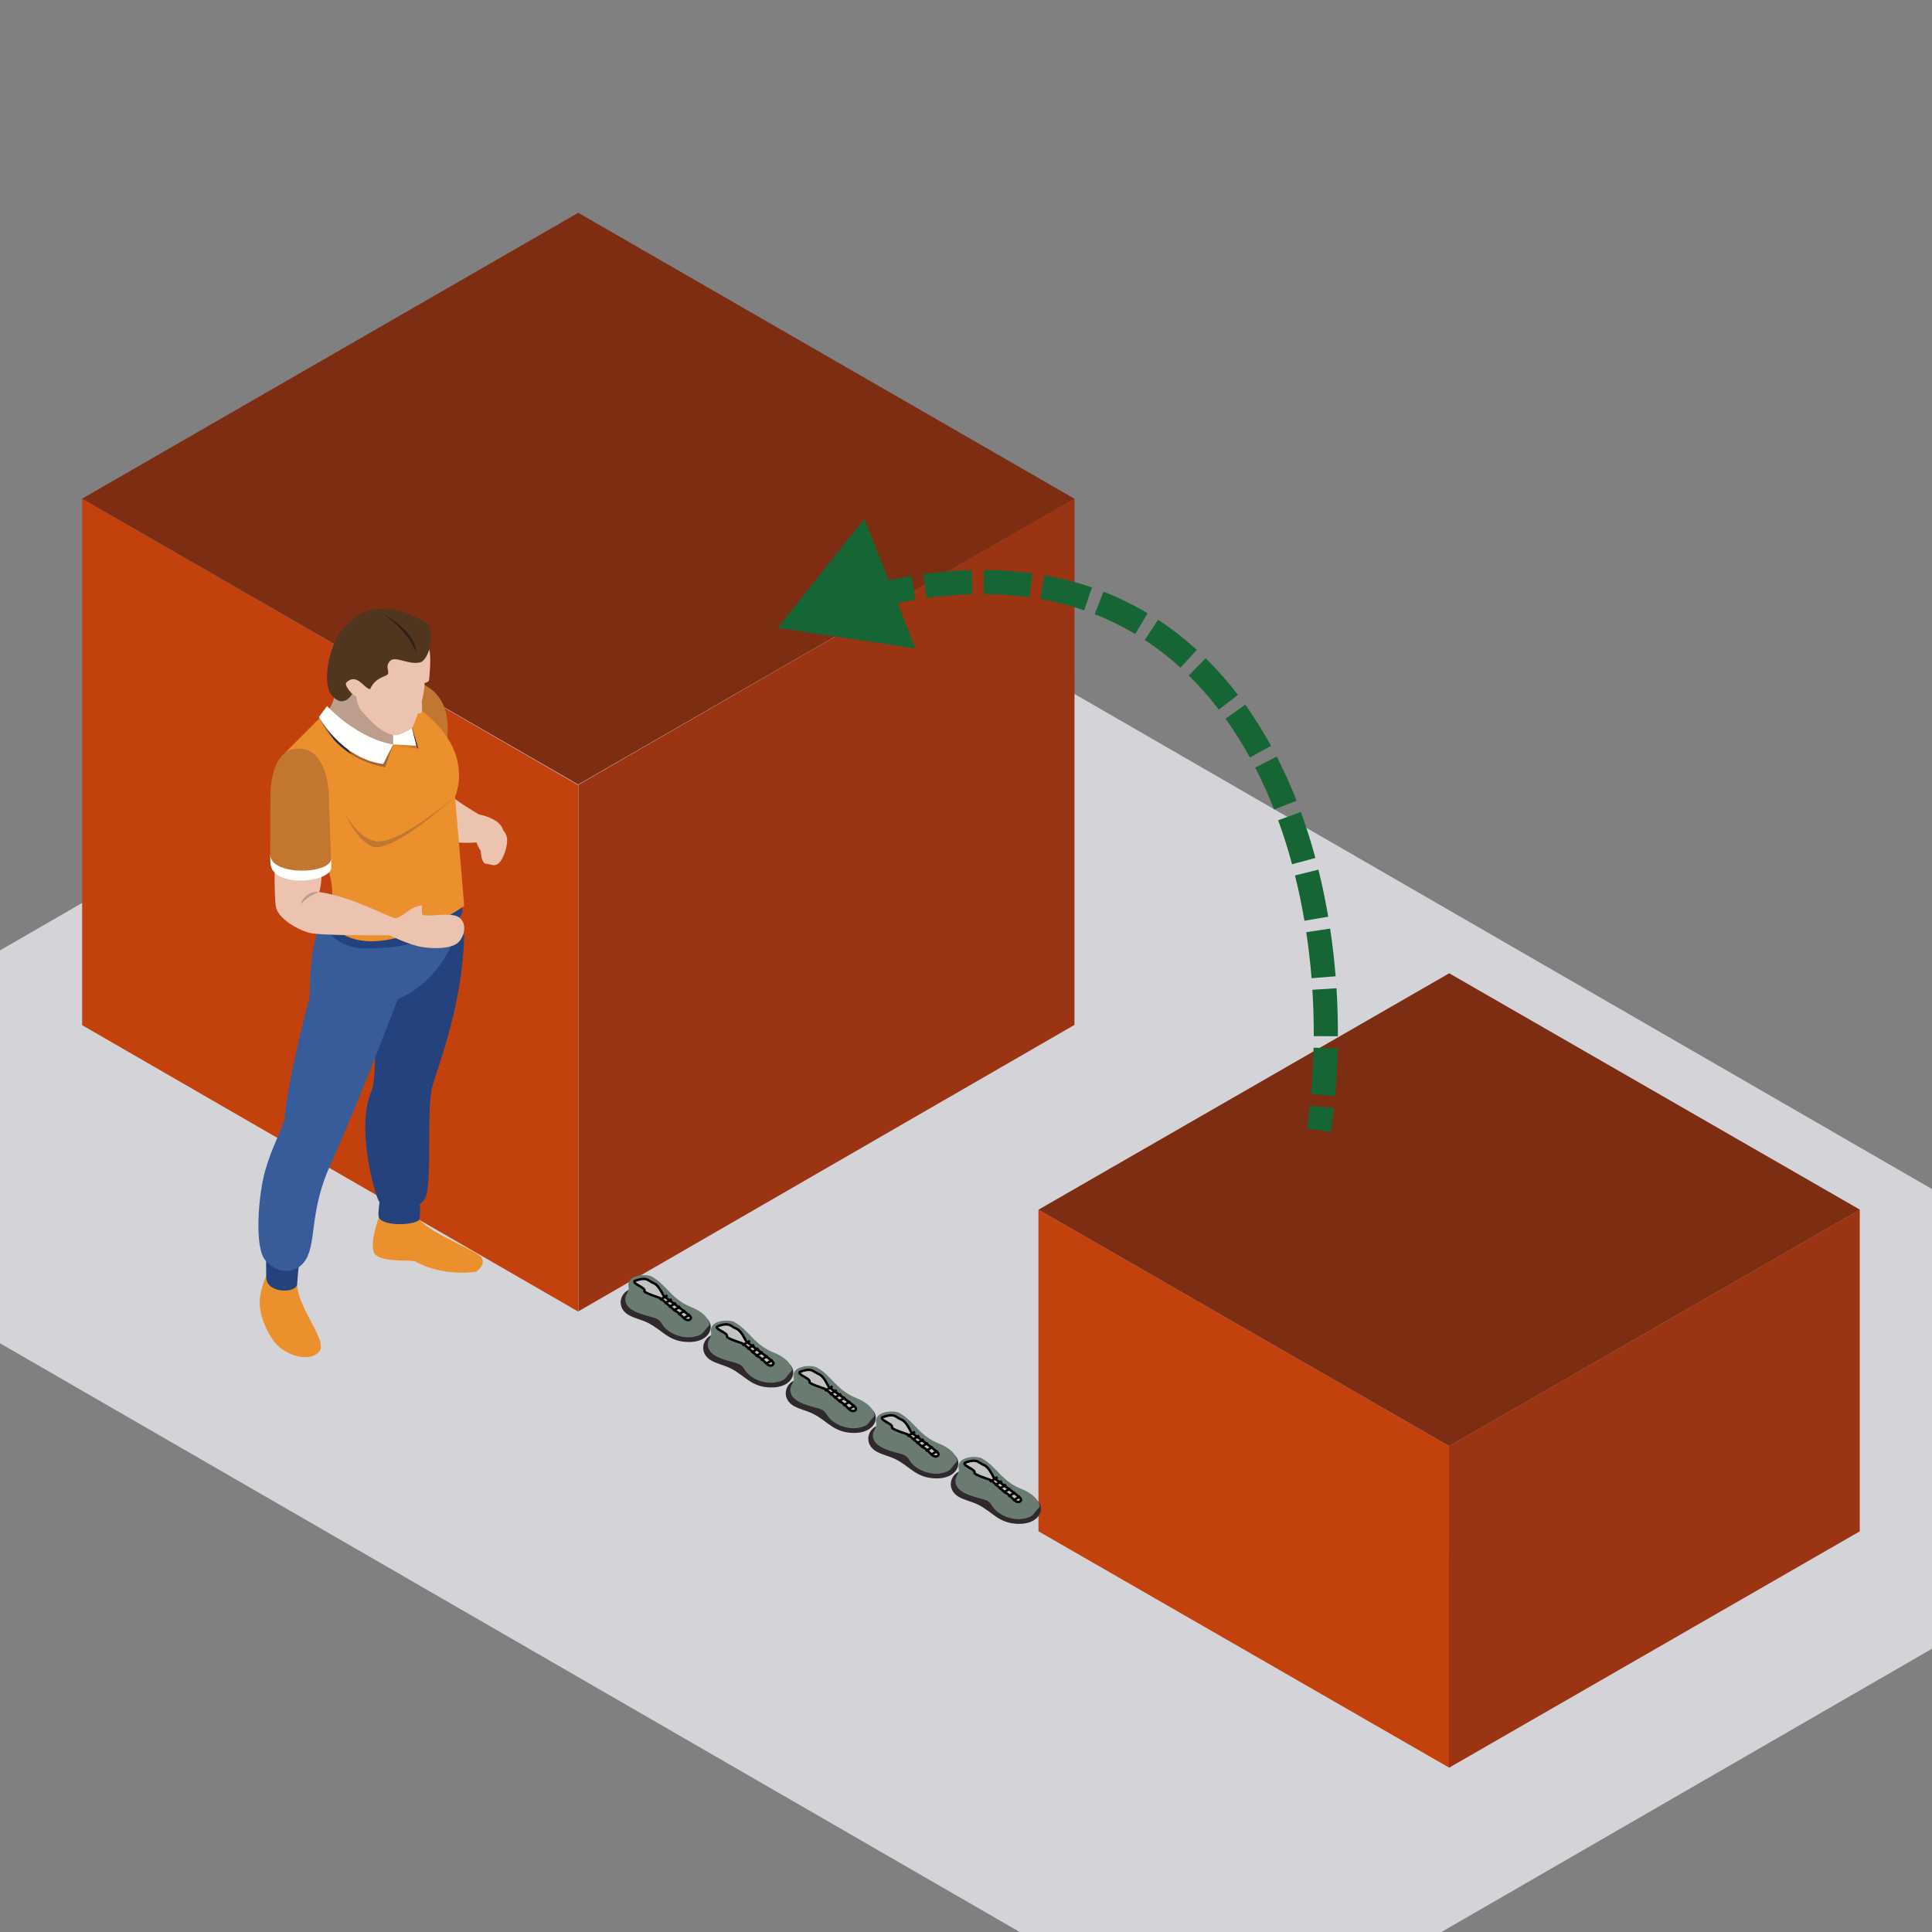 <svg width="800" height="800" viewBox="0 0 800 800" fill="none" xmlns="http://www.w3.org/2000/svg">
<rect x="0" y="0" width="800" height="800" fill="#808080" stroke="none"/>
<g clip-path="url(#clip0_7618_12206)">
<rect width="751.073" height="525.751" rx="8" transform="matrix(0.866 0.5 -0.866 0.5 314.412 212)" fill="#D4D4D8"/>
<rect width="196.181" height="133.168" transform="matrix(0.867 0.499 3.19097e-05 1 430 500.908)" fill="#C2410C"/>
<rect width="196.181" height="133.168" transform="matrix(0.867 -0.499 -3.19097e-05 1 599.997 598.828)" fill="#9A3412"/>
<rect width="196.181" height="196.181" transform="matrix(0.867 -0.499 0.867 0.499 430 500.913)" fill="#7C2D12"/>
<rect width="237.21" height="218.023" transform="matrix(0.866 0.5 3.1876e-05 1 34 206.479)" fill="#C2410C"/>
<rect width="237.211" height="218.023" transform="matrix(0.866 -0.5 -3.1876e-05 1 239.497 324.972)" fill="#9A3412"/>
<rect width="237.211" height="237.211" transform="matrix(0.866 -0.499 0.866 0.499 34 206.484)" fill="#7C2D12"/>
<path fill-rule="evenodd" clip-rule="evenodd" d="M260.657 544.714C262.987 545.957 265.746 546.514 268.132 547.679C274.319 550.707 276.683 555.494 284.892 555.699C293.789 555.923 296.215 549.354 292.83 546.084C292.21 545.486 265.831 533.734 263.704 533.51C257.372 532.841 253.944 541.139 260.657 544.714Z" fill="#2F292D"/>
<path fill-rule="evenodd" clip-rule="evenodd" d="M258.931 537.456C258.481 542.533 265.45 544.171 269.984 545.392C270.926 545.645 271.887 545.932 272.627 546.485C273.511 547.148 273.978 548.111 274.603 548.957C276.947 552.12 282.474 554.586 287.554 553.486C290.831 552.779 290.95 551.973 292.27 550.328C293.078 549.317 294.039 548.883 293.689 547.749C293.069 545.729 291.118 543.153 285.964 541.126C282.619 539.809 279.874 537.642 277.527 535.23C275.181 532.817 272.919 530.25 269.813 528.564C267.674 527.405 259.121 527.652 260.31 532.993C260.649 534.516 259.067 535.903 258.931 537.456Z" fill="#6A7C72"/>
<path d="M266.81 534.588C267.517 533.185 262.063 531.764 262.696 530.51C263.329 530.196 264.974 529.568 266.493 529.568C268.392 529.568 268.709 530.51 270.924 531.451C272.696 532.204 274.405 535.843 274.721 536.47C275.038 537.098 286.113 544.628 286.113 545.569C286.113 546.51 285.164 546.824 284.215 546.51C283.265 546.196 281.367 543.686 280.101 543.059C278.835 542.431 274.088 537.725 273.139 537.412L273.139 537.412C272.189 537.098 266.493 535.216 266.81 534.588Z" fill="#C4C4C4" stroke="black"/>
<line y1="-0.5" x2="3.682" y2="-0.5" transform="matrix(0.859 -0.511 0.518 0.856 273.456 538.667)" stroke="black"/>
<line y1="-0.5" x2="3.401" y2="-0.5" transform="matrix(0.859 -0.512 0.519 0.855 275.476 540.165)" stroke="black"/>
<line y1="-0.5" x2="3.401" y2="-0.5" transform="matrix(0.859 -0.512 0.519 0.855 277.253 541.663)" stroke="black"/>
<line y1="-0.5" x2="3.401" y2="-0.5" transform="matrix(0.859 -0.512 0.519 0.855 279.03 543.161)" stroke="black"/>
<line y1="-0.5" x2="3.401" y2="-0.5" transform="matrix(0.859 -0.512 0.519 0.855 281.05 544.8)" stroke="black"/>
<line y1="-0.5" x2="3.401" y2="-0.5" transform="matrix(0.859 -0.512 0.519 0.855 283.071 546.439)" stroke="black"/>
<path fill-rule="evenodd" clip-rule="evenodd" d="M294.834 563.538C297.164 564.781 299.923 565.338 302.309 566.503C308.496 569.531 310.859 574.318 319.068 574.523C327.966 574.747 330.392 568.178 327.007 564.909C326.387 564.31 300.008 552.558 297.88 552.334C291.549 551.666 288.121 559.963 294.834 563.538Z" fill="#2F292D"/>
<path fill-rule="evenodd" clip-rule="evenodd" d="M293.107 556.281C292.658 561.357 299.627 562.995 304.161 564.216C305.102 564.469 306.064 564.756 306.803 565.309C307.688 565.972 308.154 566.935 308.78 567.782C311.124 570.945 316.651 573.41 321.731 572.31C325.008 571.603 325.127 570.798 326.447 569.152C327.255 568.141 328.216 567.707 327.866 566.573C327.246 564.554 325.295 561.977 320.141 559.95C316.796 558.633 314.051 556.466 311.704 554.054C309.358 551.641 307.096 549.074 303.99 547.388C301.851 546.23 293.298 546.476 294.487 551.817C294.825 553.34 293.244 554.727 293.107 556.281Z" fill="#6A7C72"/>
<path d="M300.987 553.412C301.694 552.009 296.24 550.589 296.873 549.334C297.506 549.02 299.151 548.393 300.67 548.393C302.569 548.393 302.885 549.334 305.1 550.275C306.873 551.028 308.581 554.667 308.898 555.295C309.214 555.922 320.29 563.452 320.29 564.393C320.29 565.334 319.341 565.648 318.391 565.334C317.442 565.02 315.543 562.511 314.278 561.883C313.012 561.256 308.265 556.55 307.316 556.236L307.316 556.236C306.366 555.922 300.67 554.04 300.987 553.412Z" fill="#C4C4C4" stroke="black"/>
<line y1="-0.5" x2="3.682" y2="-0.5" transform="matrix(0.859 -0.511 0.518 0.856 307.632 557.491)" stroke="black"/>
<line y1="-0.5" x2="3.401" y2="-0.5" transform="matrix(0.859 -0.512 0.519 0.855 309.653 558.989)" stroke="black"/>
<line y1="-0.5" x2="3.401" y2="-0.5" transform="matrix(0.859 -0.512 0.519 0.855 311.43 560.487)" stroke="black"/>
<line y1="-0.5" x2="3.401" y2="-0.5" transform="matrix(0.859 -0.512 0.519 0.855 313.207 561.985)" stroke="black"/>
<line y1="-0.5" x2="3.401" y2="-0.5" transform="matrix(0.859 -0.512 0.519 0.855 315.227 563.624)" stroke="black"/>
<line y1="-0.5" x2="3.401" y2="-0.5" transform="matrix(0.859 -0.512 0.519 0.855 317.248 565.264)" stroke="black"/>
<path fill-rule="evenodd" clip-rule="evenodd" d="M329.01 582.362C331.34 583.605 334.099 584.162 336.486 585.328C342.672 588.355 345.036 593.142 353.245 593.347C362.142 593.572 364.569 587.002 361.184 583.733C360.564 583.135 334.184 571.383 332.057 571.158C325.725 570.49 322.298 578.787 329.01 582.362Z" fill="#2F292D"/>
<path fill-rule="evenodd" clip-rule="evenodd" d="M327.284 575.105C326.834 580.181 333.803 581.819 338.337 583.04C339.279 583.293 340.24 583.581 340.98 584.133C341.864 584.796 342.331 585.759 342.957 586.606C345.3 589.769 350.827 592.235 355.907 591.134C359.184 590.428 359.304 589.622 360.623 587.976C361.431 586.965 362.393 586.531 362.043 585.397C361.423 583.378 359.471 580.801 354.317 578.775C350.972 577.457 348.227 575.291 345.881 572.878C343.534 570.465 341.273 567.898 338.167 566.212C336.028 565.054 327.474 565.3 328.663 570.642C329.002 572.164 327.42 573.551 327.284 575.105Z" fill="#6A7C72"/>
<path d="M335.163 572.237C335.871 570.833 330.416 569.413 331.049 568.158C331.682 567.844 333.328 567.217 334.847 567.217C336.745 567.217 337.062 568.158 339.277 569.099C341.049 569.852 342.758 573.491 343.074 574.119C343.391 574.746 354.467 582.276 354.467 583.217C354.467 584.158 353.517 584.472 352.568 584.158C351.619 583.845 349.72 581.335 348.454 580.707C347.188 580.08 342.442 575.374 341.492 575.06L341.492 575.06C340.543 574.746 334.847 572.864 335.163 572.237Z" fill="#C4C4C4" stroke="black"/>
<line y1="-0.5" x2="3.682" y2="-0.5" transform="matrix(0.859 -0.511 0.518 0.856 341.809 576.315)" stroke="black"/>
<line y1="-0.5" x2="3.401" y2="-0.5" transform="matrix(0.859 -0.512 0.519 0.855 343.829 577.813)" stroke="black"/>
<line y1="-0.5" x2="3.401" y2="-0.5" transform="matrix(0.859 -0.512 0.519 0.855 345.606 579.312)" stroke="black"/>
<line y1="-0.5" x2="3.401" y2="-0.5" transform="matrix(0.859 -0.512 0.519 0.855 347.383 580.81)" stroke="black"/>
<line y1="-0.5" x2="3.401" y2="-0.5" transform="matrix(0.859 -0.512 0.519 0.855 349.404 582.449)" stroke="black"/>
<line y1="-0.5" x2="3.401" y2="-0.5" transform="matrix(0.859 -0.512 0.519 0.855 351.424 584.088)" stroke="black"/>
<path fill-rule="evenodd" clip-rule="evenodd" d="M363.187 601.186C365.517 602.428 368.276 602.986 370.662 604.151C376.849 607.179 379.213 611.965 387.422 612.17C396.319 612.395 398.745 605.825 395.36 602.556C394.74 601.958 368.361 590.206 366.234 589.981C359.902 589.313 356.474 597.61 363.187 601.186Z" fill="#2F292D"/>
<path fill-rule="evenodd" clip-rule="evenodd" d="M361.461 593.928C361.011 599.004 367.98 600.643 372.514 601.863C373.456 602.117 374.417 602.404 375.157 602.956C376.041 603.62 376.508 604.582 377.133 605.429C379.477 608.592 385.004 611.058 390.084 609.958C393.361 609.251 393.48 608.445 394.8 606.8C395.608 605.789 396.569 605.354 396.219 604.22C395.599 602.201 393.648 599.624 388.494 597.598C385.149 596.28 382.404 594.114 380.057 591.701C377.711 589.289 375.45 586.722 372.343 585.035C370.204 583.877 361.651 584.123 362.84 589.465C363.179 590.987 361.597 592.374 361.461 593.928Z" fill="#6A7C72"/>
<path d="M369.34 591.06C370.047 589.657 364.593 588.236 365.226 586.981C365.859 586.668 367.504 586.04 369.023 586.04C370.922 586.04 371.239 586.981 373.454 587.922C375.226 588.675 376.935 592.315 377.251 592.942C377.568 593.57 388.643 601.099 388.643 602.04C388.643 602.982 387.694 603.295 386.745 602.982C385.795 602.668 383.897 600.158 382.631 599.531C381.365 598.903 376.618 594.197 375.669 593.883L375.669 593.883C374.72 593.57 369.023 591.687 369.34 591.06Z" fill="#C4C4C4" stroke="black"/>
<line y1="-0.5" x2="3.682" y2="-0.5" transform="matrix(0.859 -0.511 0.518 0.856 375.985 595.139)" stroke="black"/>
<line y1="-0.5" x2="3.401" y2="-0.5" transform="matrix(0.859 -0.512 0.519 0.855 378.006 596.637)" stroke="black"/>
<line y1="-0.5" x2="3.401" y2="-0.5" transform="matrix(0.859 -0.512 0.519 0.855 379.783 598.135)" stroke="black"/>
<line y1="-0.5" x2="3.401" y2="-0.5" transform="matrix(0.859 -0.512 0.519 0.855 381.56 599.633)" stroke="black"/>
<line y1="-0.5" x2="3.401" y2="-0.5" transform="matrix(0.859 -0.512 0.519 0.855 383.58 601.271)" stroke="black"/>
<line y1="-0.5" x2="3.401" y2="-0.5" transform="matrix(0.859 -0.512 0.519 0.855 385.601 602.911)" stroke="black"/>
<path fill-rule="evenodd" clip-rule="evenodd" d="M397.364 620.01C399.694 621.252 402.453 621.81 404.839 622.975C411.026 626.003 413.389 630.79 421.598 630.995C430.496 631.219 432.922 624.649 429.537 621.38C428.917 620.782 402.538 609.03 400.41 608.806C394.079 608.137 390.651 616.434 397.364 620.01Z" fill="#2F292D"/>
<path fill-rule="evenodd" clip-rule="evenodd" d="M395.637 612.752C395.188 617.829 402.157 619.467 406.691 620.688C407.632 620.941 408.594 621.228 409.333 621.78C410.218 622.444 410.684 623.407 411.31 624.253C413.654 627.416 419.181 629.882 424.261 628.782C427.538 628.075 427.657 627.269 428.977 625.624C429.785 624.613 430.746 624.179 430.396 623.045C429.776 621.025 427.825 618.449 422.671 616.422C419.326 615.105 416.581 612.938 414.234 610.526C411.888 608.113 409.626 605.546 406.52 603.859C404.381 602.701 395.828 602.947 397.017 608.289C397.355 609.811 395.774 611.199 395.637 612.752Z" fill="#6A7C72"/>
<path d="M403.517 609.884C404.224 608.481 398.77 607.06 399.403 605.805C400.036 605.492 401.681 604.864 403.2 604.864C405.099 604.864 405.415 605.805 407.631 606.747C409.403 607.5 411.111 611.139 411.428 611.766C411.744 612.394 422.82 619.923 422.82 620.865C422.82 621.806 421.871 622.12 420.921 621.806C419.972 621.492 418.073 618.982 416.808 618.355C415.542 617.727 410.795 613.021 409.846 612.708L409.846 612.708C408.896 612.394 403.2 610.511 403.517 609.884Z" fill="#C4C4C4" stroke="black"/>
<line y1="-0.5" x2="3.682" y2="-0.5" transform="matrix(0.859 -0.511 0.518 0.856 410.162 613.963)" stroke="black"/>
<line y1="-0.5" x2="3.401" y2="-0.5" transform="matrix(0.859 -0.512 0.519 0.855 412.183 615.461)" stroke="black"/>
<line y1="-0.5" x2="3.401" y2="-0.5" transform="matrix(0.859 -0.512 0.519 0.855 413.96 616.959)" stroke="black"/>
<line y1="-0.5" x2="3.401" y2="-0.5" transform="matrix(0.859 -0.512 0.519 0.855 415.737 618.457)" stroke="black"/>
<line y1="-0.5" x2="3.401" y2="-0.5" transform="matrix(0.859 -0.512 0.519 0.855 417.757 620.096)" stroke="black"/>
<line y1="-0.5" x2="3.401" y2="-0.5" transform="matrix(0.859 -0.512 0.519 0.855 419.778 621.735)" stroke="black"/>
<path fill-rule="evenodd" clip-rule="evenodd" d="M174.79 283.18C190.923 290.374 183.887 312.103 183.887 312.103L166.712 299.306L168.021 285.686C168.021 285.686 171.898 282.2 174.79 283.18Z" fill="#C17730"/>
<path fill-rule="evenodd" clip-rule="evenodd" d="M198.312 337.229C198.312 337.229 191.47 333.301 186.201 329.214C179.36 329.812 186.042 348.618 186.042 348.618C186.042 348.618 192.662 349.317 197.29 348.827C198.527 352.42 200.917 354.381 200.917 354.381L207.215 351.77C207.215 351.77 208.926 346.588 208.372 343.863C207.215 338.8 198.312 337.229 198.312 337.229Z" fill="#EBC3AE"/>
<path fill-rule="evenodd" clip-rule="evenodd" d="M138.691 286.04C138.853 290.617 135.112 295.417 135.112 295.417L144.119 308.239L156.929 315.214L167.585 310.748L168.773 299.306L158.886 284.705L142.931 281.716C142.931 281.716 138.531 281.463 138.691 286.04Z" fill="#BD9D8D"/>
<path fill-rule="evenodd" clip-rule="evenodd" d="M173.692 504.957C178.438 511.116 197.879 517.761 199.507 520.92C201.135 524.079 197.117 526.589 197.117 526.589C197.117 526.589 183.759 528.984 171.739 522.227C168.458 521.716 159.056 522.554 155.606 519.665C152.159 516.777 156.877 504.144 156.877 504.144C156.877 504.144 168.936 498.802 173.692 504.957Z" fill="#EB902D"/>
<path fill-rule="evenodd" clip-rule="evenodd" d="M157.48 495.642C157.48 495.642 156.281 502.506 156.877 504.143C158.783 508.067 172.41 507.299 173.692 504.956C174.253 501.95 173.692 496.458 173.692 496.458L157.48 495.642Z" fill="#24427E"/>
<path fill-rule="evenodd" clip-rule="evenodd" d="M192.222 387.291C191.47 415.888 181.913 439.859 179.089 449.663C176.269 459.472 179.38 490.849 175.826 496.514C172.272 502.18 160.192 503.271 156.877 497.387C154.941 493.946 147.289 466.061 153.898 451.676C157.373 442.688 153.243 394.913 153.243 394.913C153.243 394.913 191.235 384.621 192.222 387.291Z" fill="#24427E"/>
<path fill-rule="evenodd" clip-rule="evenodd" d="M123.054 531.601C122.946 541.298 136.2 555.575 132.067 559.819C127.398 564.612 117.629 560.691 113.822 555.895C110.025 551.102 107.541 544.457 107.527 539.334C107.507 534.211 110.229 528.435 110.229 528.435C110.229 528.435 122.406 528.876 123.054 531.601Z" fill="#EB902D"/>
<path fill-rule="evenodd" clip-rule="evenodd" d="M110.24 518.307C110.24 518.307 110.132 522.283 110.24 528.984C110.347 535.685 122.839 535.74 123.053 531.601C123.327 526.367 124.356 519.179 124.356 519.179L110.24 518.307Z" fill="#24427E"/>
<path fill-rule="evenodd" clip-rule="evenodd" d="M133.474 382.856C127.831 388.868 128.329 412.186 128.329 412.186C128.329 412.186 118.276 450.32 117.92 463.392C115.807 469.77 112.633 474.941 109.807 484.749C106.98 494.554 105.248 516.342 109.807 521.792C114.369 527.238 121.748 527.892 125.877 522.664C131.378 515.689 127.765 502.576 136.522 483.005C150.424 451.94 164.672 413.708 164.672 413.708C164.672 413.708 186.257 406.299 191.252 377.097C184.954 379.714 137.655 379.231 133.474 382.856Z" fill="#385C9A"/>
<path fill-rule="evenodd" clip-rule="evenodd" d="M137.173 376.357L133.474 382.856C133.474 382.856 138.628 392.751 151.397 392.754C184.632 392.765 191.595 377.597 191.595 377.597L190.49 371.108L137.173 376.357Z" fill="#24427E"/>
<path fill-rule="evenodd" clip-rule="evenodd" d="M188.425 329.812L192.222 375.123C192.222 375.123 171.596 389.752 153.895 389.752C139.671 389.752 135.694 380.528 135.694 380.528C135.694 380.528 139.172 373.257 136.702 362.854C134.229 352.445 117.92 311.823 117.92 311.823L135.424 294.295C135.424 294.295 152.703 309.984 162.801 308.239C165.409 307.367 158.239 287.215 158.239 284.706C200.754 304.1 188.425 329.812 188.425 329.812Z" fill="#EB902D"/>
<path fill-rule="evenodd" clip-rule="evenodd" d="M142.931 336.947C142.931 336.947 147.926 346.699 155.072 348.225C164.318 350.675 188.425 329.812 188.425 329.812C188.425 329.812 163.563 352.914 154.328 350.675C147.489 347.902 142.931 336.947 142.931 336.947Z" fill="#C17730"/>
<mask id="mask0_7618_12206" style="mask-type:alpha" maskUnits="userSpaceOnUse" x="162" y="308" width="11" height="2">
<path d="M172.972 309.89L162.801 308.239L172.372 308.785L172.348 308.688C172.563 309.087 172.771 309.49 172.972 309.89Z" fill="white"/>
</mask>
<g mask="url(#mask0_7618_12206)">
<path fill-rule="evenodd" clip-rule="evenodd" d="M162.801 309.89H172.972V308.239H162.801V309.89Z" fill="#A46630"/>
</g>
<path fill-rule="evenodd" clip-rule="evenodd" d="M173.245 309.935L172.972 309.889C172.771 309.49 172.563 309.087 172.348 308.687L170.554 301.531C170.595 301.499 170.62 301.486 170.62 301.486C170.62 301.486 170.63 301.461 170.651 301.416L173.245 309.935Z" fill="#212E51"/>
<path fill-rule="evenodd" clip-rule="evenodd" d="M162.801 308.239L172.372 308.785L169.314 296.582L162.801 297.232V308.239Z" fill="#FFFFFE"/>
<path fill-rule="evenodd" clip-rule="evenodd" d="M177.704 268.989C178.656 271.303 177.839 280.235 177.704 281.379C177.569 282.522 176.554 282.522 175.826 282.853C175.584 291.27 170.62 301.485 170.62 301.485C170.62 301.485 165.953 304.717 163.452 304.426C156.929 303.664 151.071 295.601 149.606 294.294C148.141 292.984 147.49 288.41 147.49 288.41L145.858 287.319C142.276 288.9 141.791 287.43 141.791 287.43V279.749L144.718 268.989L156.877 260.136L172.372 258.989C172.372 258.989 176.755 266.667 177.704 268.989Z" fill="#EBC3AE"/>
<path fill-rule="evenodd" clip-rule="evenodd" d="M174.205 286.45C174.205 286.45 175.178 293.805 174.61 294.945C174.039 296.088 169.885 294.785 169.885 294.785L174.205 286.45Z" fill="#EBC3AE"/>
<path fill-rule="evenodd" clip-rule="evenodd" d="M145.858 287.319C145.858 287.319 142.494 284.052 143.364 282.638C147.812 278.383 150.749 285.14 153.243 285.359C155.415 280.563 159.219 280.347 160.414 279.364C161.606 278.383 159.219 276.097 161.498 273.698C163.778 271.304 169.643 275.773 174.423 274.136C177.136 272.611 179.415 266.184 178.002 259.97C177.458 257.579 174.354 256.616 171.382 255.18C166.632 252.887 160.653 251.024 154.109 252.563C135.878 256.922 133.044 281.981 136.955 287.319C142.006 294.215 145.858 287.319 145.858 287.319Z" fill="#50351F"/>
<path fill-rule="evenodd" clip-rule="evenodd" d="M158.675 254.2C173.332 262.479 172.359 270.323 172.359 270.323C172.359 270.323 169.643 261.937 158.675 254.2Z" fill="#2D2119"/>
<path fill-rule="evenodd" clip-rule="evenodd" d="M132.961 359.378C133.401 361.227 133.11 366.656 132.175 369.36C144.988 371.105 160.837 379.637 163.674 380.259C166.282 382.22 163.179 387.315 161.332 387.287C151.761 387.287 131.762 387.409 127.616 386.144C121.803 384.371 115.017 379.769 114.258 375.519C113.496 371.272 113.718 355.746 113.718 355.746C113.718 355.746 132.531 357.526 132.961 359.378Z" fill="#EBC3AE"/>
<path fill-rule="evenodd" clip-rule="evenodd" d="M111.871 354.116C111.892 355.559 111.923 356.667 111.979 357.269C112.304 368.001 137.173 365.551 137.173 359.177C137.173 358.551 137.142 357.262 137.087 355.569L111.871 354.116Z" fill="#FFFFFE"/>
<path fill-rule="evenodd" clip-rule="evenodd" d="M137.087 355.569C137.035 353.873 136.248 333.193 136.248 333.193C136.248 333.193 137.333 311.127 124.578 309.983C111.812 308.84 111.979 328.723 111.979 328.723C111.979 328.723 111.843 352.9 111.871 354.116C112.467 362.774 137.062 362.037 137.087 355.569Z" fill="#C17730"/>
<path fill-rule="evenodd" clip-rule="evenodd" d="M132.175 369.36C127.695 370.862 124.477 374.376 124.477 374.376C124.477 374.376 126.147 368.738 132.175 369.36Z" fill="#BD9D8D"/>
<path fill-rule="evenodd" clip-rule="evenodd" d="M161.332 387.287C161.332 387.287 169.321 391.263 174.721 392.136C180.118 393.008 187.053 392.803 189.766 390.245C192.485 387.684 193.59 381.838 189.679 379.606C185.768 377.372 174.721 380.5 174.721 378.209C174.721 376.902 174.721 375.745 174.721 374.869C169.314 375.519 167.689 379.443 163.674 380.26C162.905 380.75 161.332 387.287 161.332 387.287Z" fill="#EBC3AE"/>
<mask id="mask1_7618_12206" style="mask-type:alpha" maskUnits="userSpaceOnUse" x="134" y="293" width="2" height="3">
<path d="M134.225 295.494C134.198 295.442 134.18 295.418 134.18 295.418L134.173 295.425L135.424 293.722C135.424 293.722 135.601 293.899 135.944 294.215C135.864 294.337 135.791 294.452 135.718 294.559C135.524 294.386 135.424 294.295 135.424 294.295L134.225 295.494Z" fill="white"/>
</mask>
<g mask="url(#mask1_7618_12206)">
<path fill-rule="evenodd" clip-rule="evenodd" d="M134.173 295.494H135.944V293.722H134.173V295.494Z" fill="#246A7A"/>
</g>
<path fill-rule="evenodd" clip-rule="evenodd" d="M161.148 308.374C151.761 308.374 137.911 296.491 135.718 294.559C135.791 294.451 135.864 294.336 135.943 294.215C138.41 296.495 149.384 306.025 162.801 308.239C162.271 308.329 161.717 308.374 161.148 308.374Z" fill="#816C61"/>
<path fill-rule="evenodd" clip-rule="evenodd" d="M159.462 317.748C153.846 316.674 149.305 314.731 145.667 312.465C138.843 303.457 134.69 296.3 134.225 295.494L135.424 294.295C135.424 294.295 135.524 294.385 135.718 294.559C137.911 296.491 151.761 308.375 161.149 308.375C161.717 308.375 162.271 308.329 162.801 308.239L159.462 317.748ZM138.202 306.275C134.038 301.733 132.521 297.68 132.521 297.68L132.67 297.479C133.19 298.417 135.053 301.705 138.202 306.275Z" fill="#A46630"/>
<path fill-rule="evenodd" clip-rule="evenodd" d="M145.667 312.466C142.553 310.526 140.1 308.351 138.202 306.276C135.053 301.705 133.19 298.417 132.67 297.479L134.173 295.425L134.18 295.418C134.18 295.418 134.198 295.442 134.225 295.494C134.69 296.301 138.843 303.457 145.667 312.466Z" fill="#212E51"/>
<path fill-rule="evenodd" clip-rule="evenodd" d="M135.424 292.334C135.424 292.334 147.531 305.718 162.801 308.238L158.675 316.357C141.514 314.23 132.067 296.908 132.067 296.908L135.424 292.334Z" fill="#FFFFFE"/>
<path fill-rule="evenodd" clip-rule="evenodd" d="M202.815 349.525C203.286 349.716 203.678 349.557 203.941 349.362L203.879 349.511C203.879 349.511 203.463 350.05 202.722 349.755C201.987 349.449 202.06 348.771 202.06 348.771L202.126 348.618C202.174 348.941 202.344 349.331 202.815 349.525Z" fill="#94292A"/>
<path fill-rule="evenodd" clip-rule="evenodd" d="M206.64 344.937C206.64 344.937 201.416 343.898 199.777 347.329C198.173 350.686 199.247 357.422 201.08 357.623C203.522 357.898 204.617 358.822 206.175 357.721C208.552 356.045 210.609 349.414 209.834 346.508C209.11 343.784 207.357 343.172 207.357 343.172L206.64 344.937Z" fill="#EBC3AE"/>
<path d="M322 259.959L379.098 268.512L357.956 214.787L322 259.959ZM337.438 259.376C343.671 257.148 349.738 255.218 355.643 253.571L352.956 243.939C346.812 245.652 340.517 247.656 334.072 249.96L337.438 259.376ZM360.346 252.311C366.771 250.658 372.998 249.348 379.03 248.359L377.412 238.491C371.073 239.53 364.555 240.903 357.856 242.626L360.346 252.311ZM383.675 247.655C390.222 246.746 396.533 246.222 402.612 246.057L402.341 236.061C395.875 236.236 389.196 236.792 382.299 237.75L383.675 247.655ZM407.348 246.001C413.878 246.025 420.133 246.47 426.121 247.304L427.501 237.4C421.051 236.502 414.347 236.026 407.384 236.001L407.348 246.001ZM430.782 248.041C437.126 249.163 443.165 250.733 448.908 252.708L452.16 243.252C445.917 241.105 439.374 239.406 432.525 238.194L430.782 248.041ZM453.302 254.32C459.211 256.627 464.801 259.377 470.081 262.528L475.205 253.941C469.455 250.51 463.368 247.514 456.938 245.005L453.302 254.32ZM474.04 265.002C479.283 268.431 484.211 272.271 488.832 276.478L495.564 269.083C490.565 264.532 485.218 260.364 479.513 256.633L474.04 265.002ZM492.242 279.702C496.69 284.07 500.837 288.792 504.69 293.823L512.629 287.743C508.507 282.359 504.05 277.282 499.249 272.567L492.242 279.702ZM507.492 297.609C511.124 302.685 514.473 308.048 517.546 313.653L526.315 308.846C523.062 302.912 519.502 297.21 515.625 291.79L507.492 297.609ZM519.768 317.843C522.632 323.423 525.232 329.222 527.574 335.198L536.884 331.549C534.427 325.279 531.691 319.173 528.665 313.277L519.768 317.843ZM529.263 339.661C531.428 345.587 533.346 351.671 535.023 357.873L544.677 355.262C542.928 348.797 540.924 342.438 538.655 336.229L529.263 339.661ZM536.227 362.509C537.76 368.669 539.061 374.932 540.134 381.259L549.993 379.587C548.879 373.02 547.528 366.509 545.931 360.093L536.227 362.509ZM540.893 385.997C541.846 392.311 542.576 398.678 543.088 405.059L553.056 404.259C552.525 397.652 551.769 391.054 550.781 384.504L540.893 385.997ZM543.431 409.845C543.836 416.254 544.023 422.666 543.998 429.044L553.998 429.083C554.023 422.484 553.83 415.848 553.411 409.214L543.431 409.845ZM543.939 433.838C543.806 440.293 543.457 446.699 542.898 453.017L552.859 453.899C553.438 447.354 553.8 440.722 553.937 434.044L543.939 433.838ZM542.434 457.789C542.095 460.986 541.702 464.157 541.256 467.297L551.157 468.703C551.62 465.445 552.027 462.156 552.378 458.843L542.434 457.789Z" fill="#166534"/>
</g>
<defs>
<clipPath id="clip0_7618_12206">
<rect width="800" height="800" fill="white"/>
</clipPath>
</defs>
</svg>
